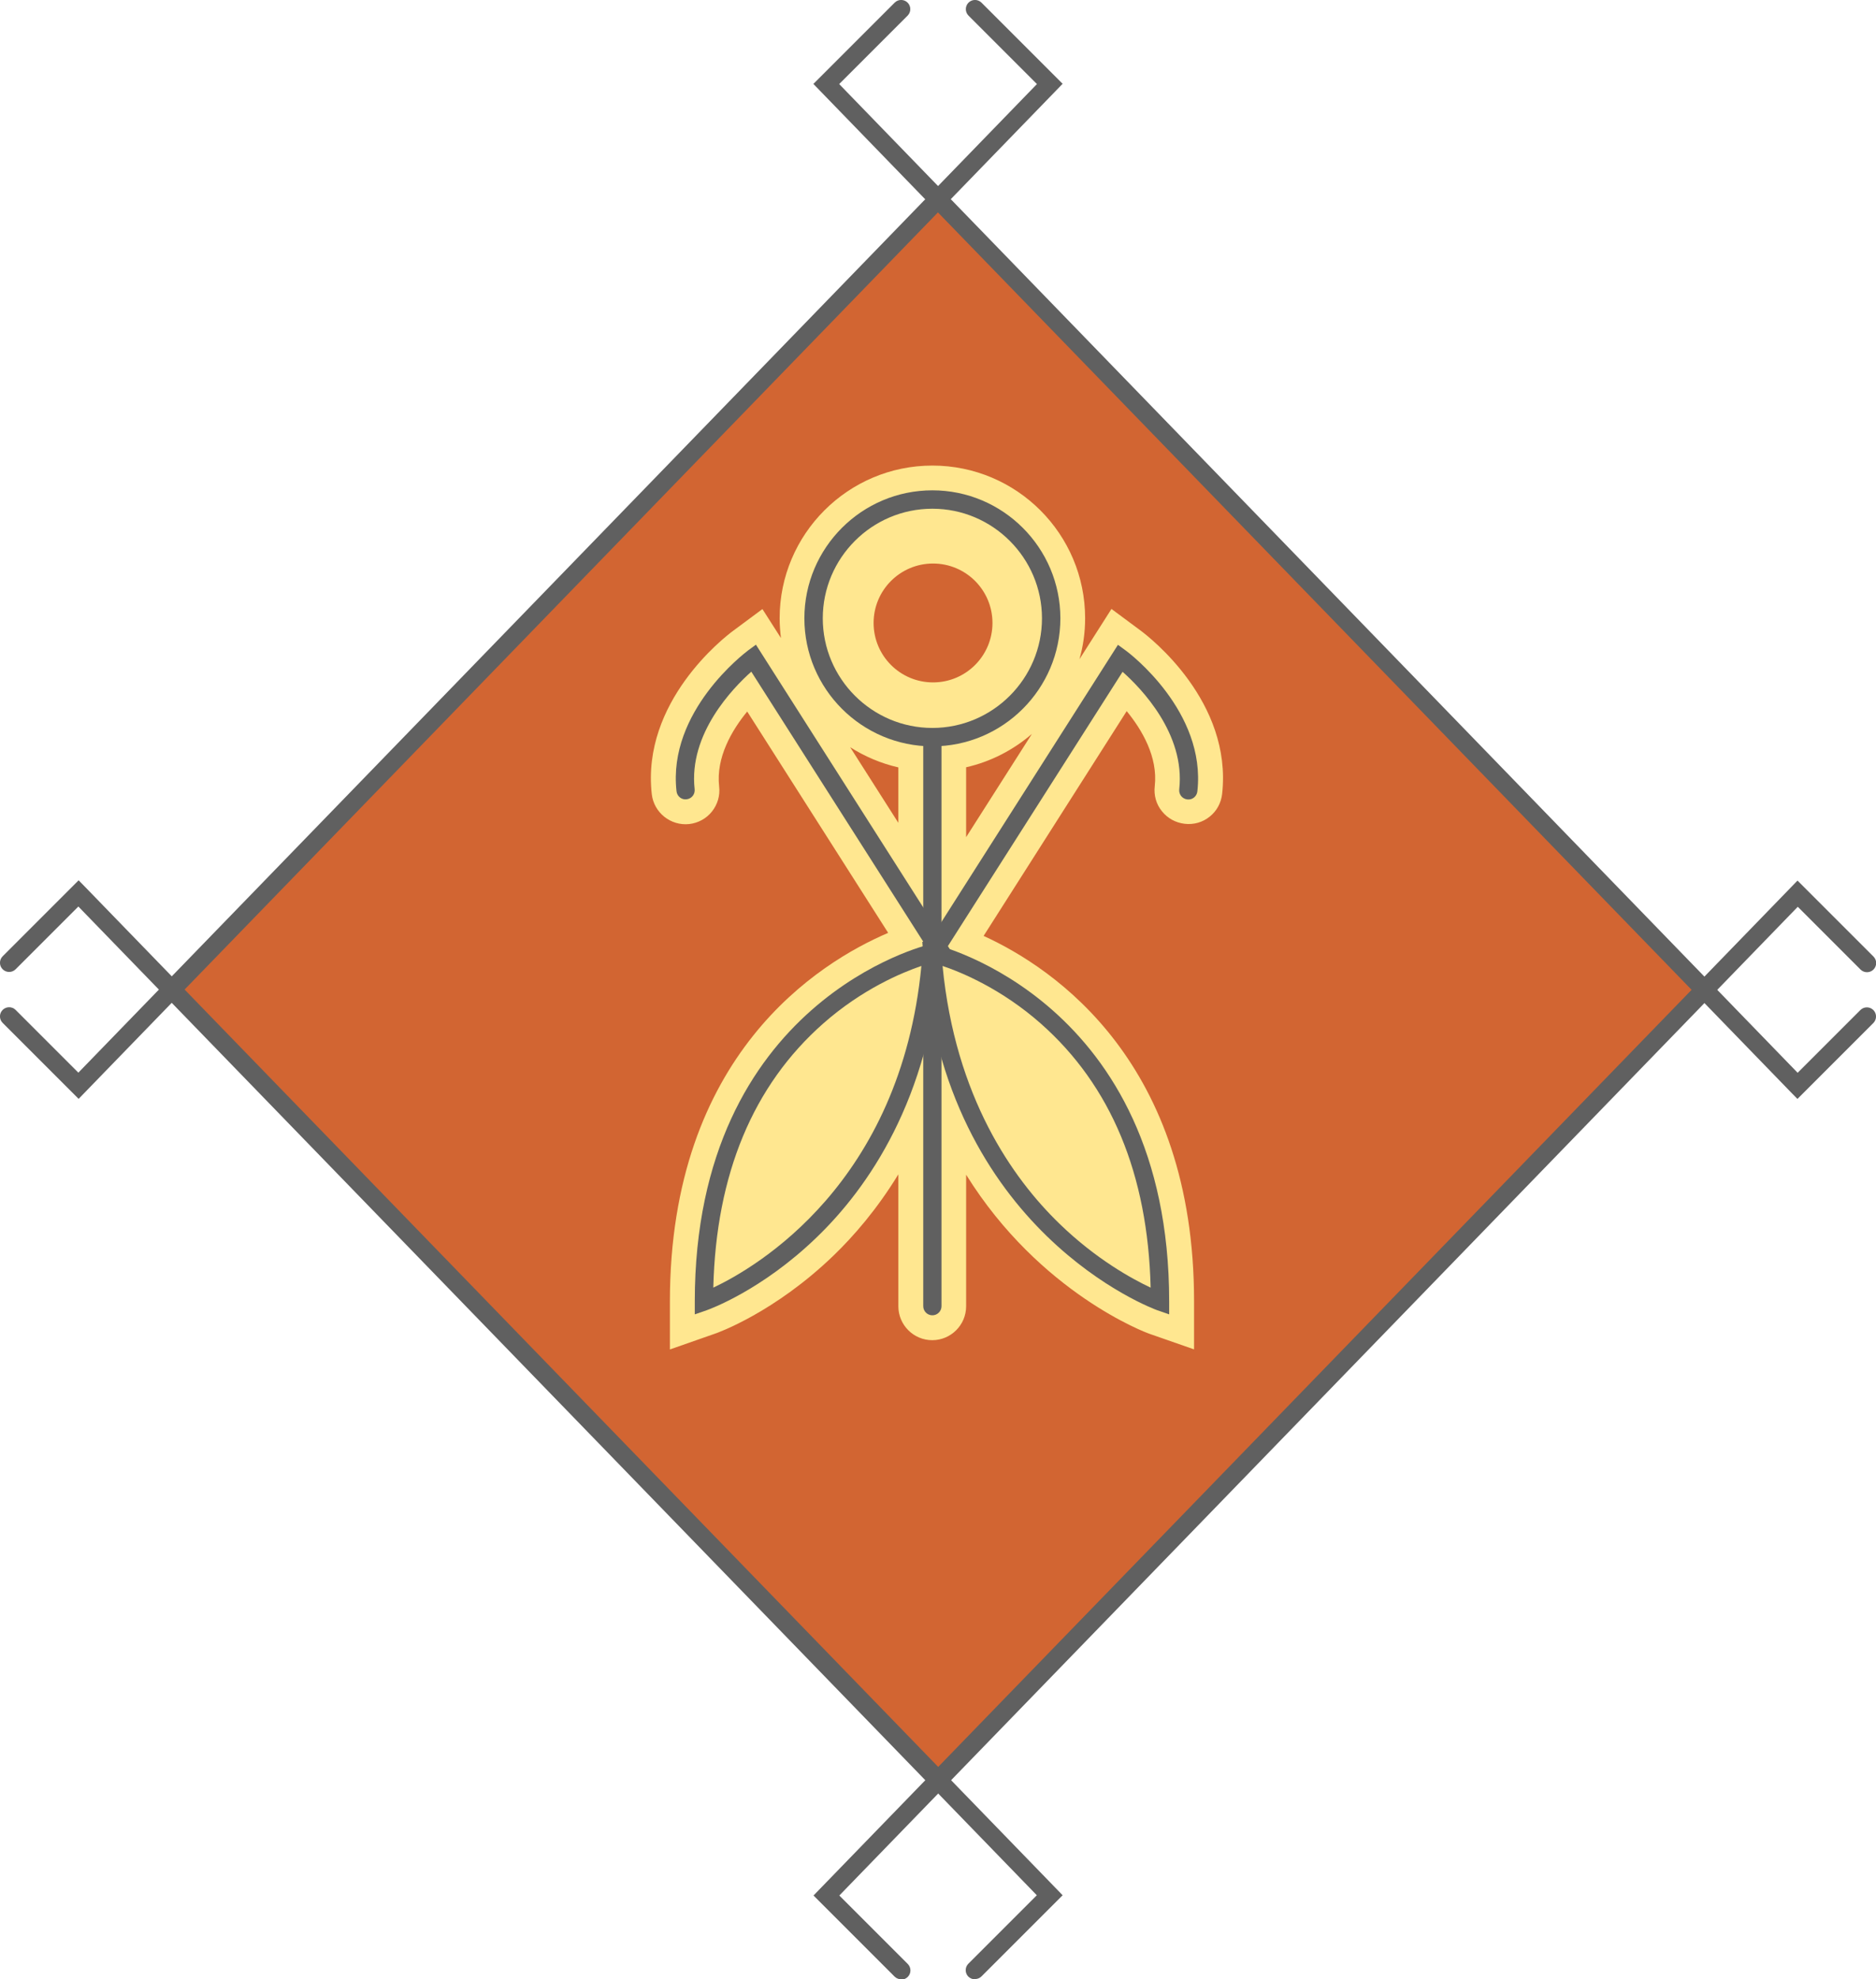 <svg xmlns="http://www.w3.org/2000/svg" id="Layer_2" data-name="Layer 2" viewBox="0 0 141.73 149.52"><defs><style>      .cls-1 {        fill: #606060;      }      .cls-1, .cls-2, .cls-3 {        stroke-width: 0px;      }      .cls-2 {        fill: #d26532;      }      .cls-3 {        fill: #ffe790;      }    </style></defs><g id="Text"><g><polygon class="cls-2" points="12.89 74.76 70.78 15.05 128.67 74.76 70.78 134.47 12.89 74.76"></polygon><g><path class="cls-1" d="m135.79,83.01l-.49-.5L61.45,6.34,67.59.2c.27-.27.71-.27.98,0,.27.27.27.71,0,.98l-5.17,5.17,72.41,74.69,4.74-4.74c.27-.27.71-.27.98,0s.27.71,0,.98l-5.74,5.74Z"></path><path class="cls-1" d="m5.94,83.01L.2,77.27c-.27-.27-.27-.71,0-.98s.71-.27.98,0l4.74,4.74L78.34,6.35l-5.17-5.17c-.27-.27-.27-.71,0-.98.27-.27.71-.27.98,0l6.13,6.13L5.94,83.01Z"></path><path class="cls-1" d="m68.08,149.52c-.18,0-.35-.07-.49-.2l-6.13-6.13,74.34-76.67,5.74,5.74c.27.27.27.71,0,.98s-.71.27-.98,0l-4.74-4.74-72.41,74.69,5.17,5.17c.27.27.27.71,0,.98-.14.14-.31.2-.49.2Z"></path><path class="cls-1" d="m73.65,149.52c-.18,0-.35-.07-.49-.2-.27-.27-.27-.71,0-.98l5.17-5.17L5.92,68.48l-4.74,4.74c-.27.27-.71.27-.98,0s-.27-.71,0-.98l5.74-5.74.49.5,73.85,76.17-6.13,6.13c-.14.14-.31.2-.49.2Z"></path></g><path class="cls-3" d="m90.2,101.93l-3.41-1.19c-.11-.04-8.2-3-13.8-12v9.94c0,1.41-1.15,2.56-2.56,2.56s-2.56-1.15-2.56-2.56v-9.97c-1.63,2.67-3.39,4.68-4.88,6.12-4.47,4.32-8.79,5.86-8.98,5.92l-3.4,1.19v-3.61c0-18.66,11.27-25.63,16.49-27.86l-10.65-16.72c-1.15,1.4-2.37,3.46-2.12,5.67.08.68-.12,1.35-.54,1.88-.43.54-1.04.87-1.72.95-1.4.15-2.67-.86-2.83-2.26-.78-6.97,5.43-11.81,6.15-12.34l2.21-1.64,1.4,2.19c-.06-.49-.1-.99-.1-1.49,0-6.36,5.17-11.54,11.54-11.54s11.54,5.17,11.54,11.54c0,1.07-.15,2.11-.43,3.09l2.42-3.8,2.21,1.64c.71.53,6.93,5.37,6.15,12.34-.08.68-.41,1.29-.94,1.71-.53.43-1.21.62-1.89.54-.68-.08-1.29-.41-1.72-.95-.43-.53-.62-1.2-.54-1.89.25-2.21-.97-4.27-2.12-5.67l-10.81,16.98c5.42,2.48,15.9,9.61,15.9,27.6v3.61Zm-16.67-25.9c1.42,7.49,4.93,12.28,7.8,15.06,1.22,1.19,2.43,2.12,3.5,2.83-.76-6.41-3.25-11.51-7.43-15.2-1.34-1.18-2.68-2.06-3.87-2.7Zm-6.25,0c-1.18.64-2.52,1.51-3.86,2.7-4.18,3.68-6.67,8.78-7.43,15.18,3.82-2.59,9.41-7.96,11.29-17.87Zm5.71-18.07v5.28l4.97-7.8c-1.4,1.21-3.1,2.1-4.97,2.52Zm-8.77-1.53l3.65,5.73v-4.19c-1.32-.3-2.55-.83-3.65-1.53Zm6.21-16.12c-3.54,0-6.41,2.88-6.41,6.41s2.88,6.41,6.41,6.41,6.41-2.88,6.41-6.41-2.88-6.41-6.41-6.41Z"></path><g><circle class="cls-3" cx="70.44" cy="46.71" r="8.98"></circle><path class="cls-3" d="m70.44,72.02s17.2,3.86,17.2,26.3c0,0-15.71-5.48-17.2-26.3Z"></path><path class="cls-3" d="m70.38,72.02s-17.2,3.86-17.2,26.3c0,0,15.71-5.48,17.2-26.3Z"></path></g><g><path class="cls-1" d="m70.44,56.38c-5.33,0-9.67-4.34-9.67-9.67s4.34-9.67,9.67-9.67,9.67,4.34,9.67,9.67-4.34,9.67-9.67,9.67Zm0-17.95c-4.57,0-8.28,3.72-8.28,8.28s3.72,8.28,8.28,8.28,8.28-3.72,8.28-8.28-3.72-8.28-8.28-8.28Z"></path><path class="cls-1" d="m70.44,99.36c-.38,0-.69-.31-.69-.69v-42.98c0-.38.31-.69.69-.69s.69.31.69.69v42.98c0,.38-.31.69-.69.69Z"></path><path class="cls-1" d="m88.33,99.29l-.92-.32c-.16-.06-16.15-5.88-17.66-26.9l-.07-.93.91.2c.18.04,17.74,4.25,17.74,26.98v.97Zm-17.12-26.32c.96,9.91,5.29,16.04,8.82,19.46,2.79,2.71,5.52,4.19,6.9,4.84-.21-8.57-3-15.27-8.3-19.95-2.96-2.61-5.96-3.86-7.42-4.35Z"></path><path class="cls-1" d="m70.43,72.71c-.13,0-.26-.04-.37-.11-.32-.21-.42-.63-.21-.95l14.61-22.94.6.44c.25.18,6.08,4.59,5.4,10.63-.04.38-.38.66-.76.61-.38-.04-.65-.38-.61-.76.47-4.2-2.9-7.66-4.28-8.88l-13.79,21.65c-.13.21-.35.32-.58.32Z"></path><path class="cls-1" d="m52.49,99.29v-.97c0-22.73,17.56-26.94,17.74-26.98l.91-.2-.07.93c-.79,10.97-5.53,17.7-9.37,21.4-4.17,4.03-8.13,5.44-8.29,5.5l-.92.32Zm17.12-26.32c-1.47.5-4.46,1.74-7.42,4.35-5.3,4.68-8.09,11.38-8.3,19.95,3.28-1.55,14.14-7.88,15.72-24.3Z"></path><path class="cls-1" d="m71.13,72.71c-.23,0-.45-.11-.58-.32l-13.79-21.65c-1.38,1.23-4.75,4.68-4.28,8.88.04.38-.23.72-.61.76-.38.05-.72-.23-.76-.61-.68-6.04,5.16-10.44,5.4-10.63l.6-.44,14.61,22.94c.21.32.11.75-.21.95-.11.07-.24.11-.37.11Z"></path></g><circle class="cls-2" cx="70.49" cy="47.06" r="4.49"></circle></g></g></svg>